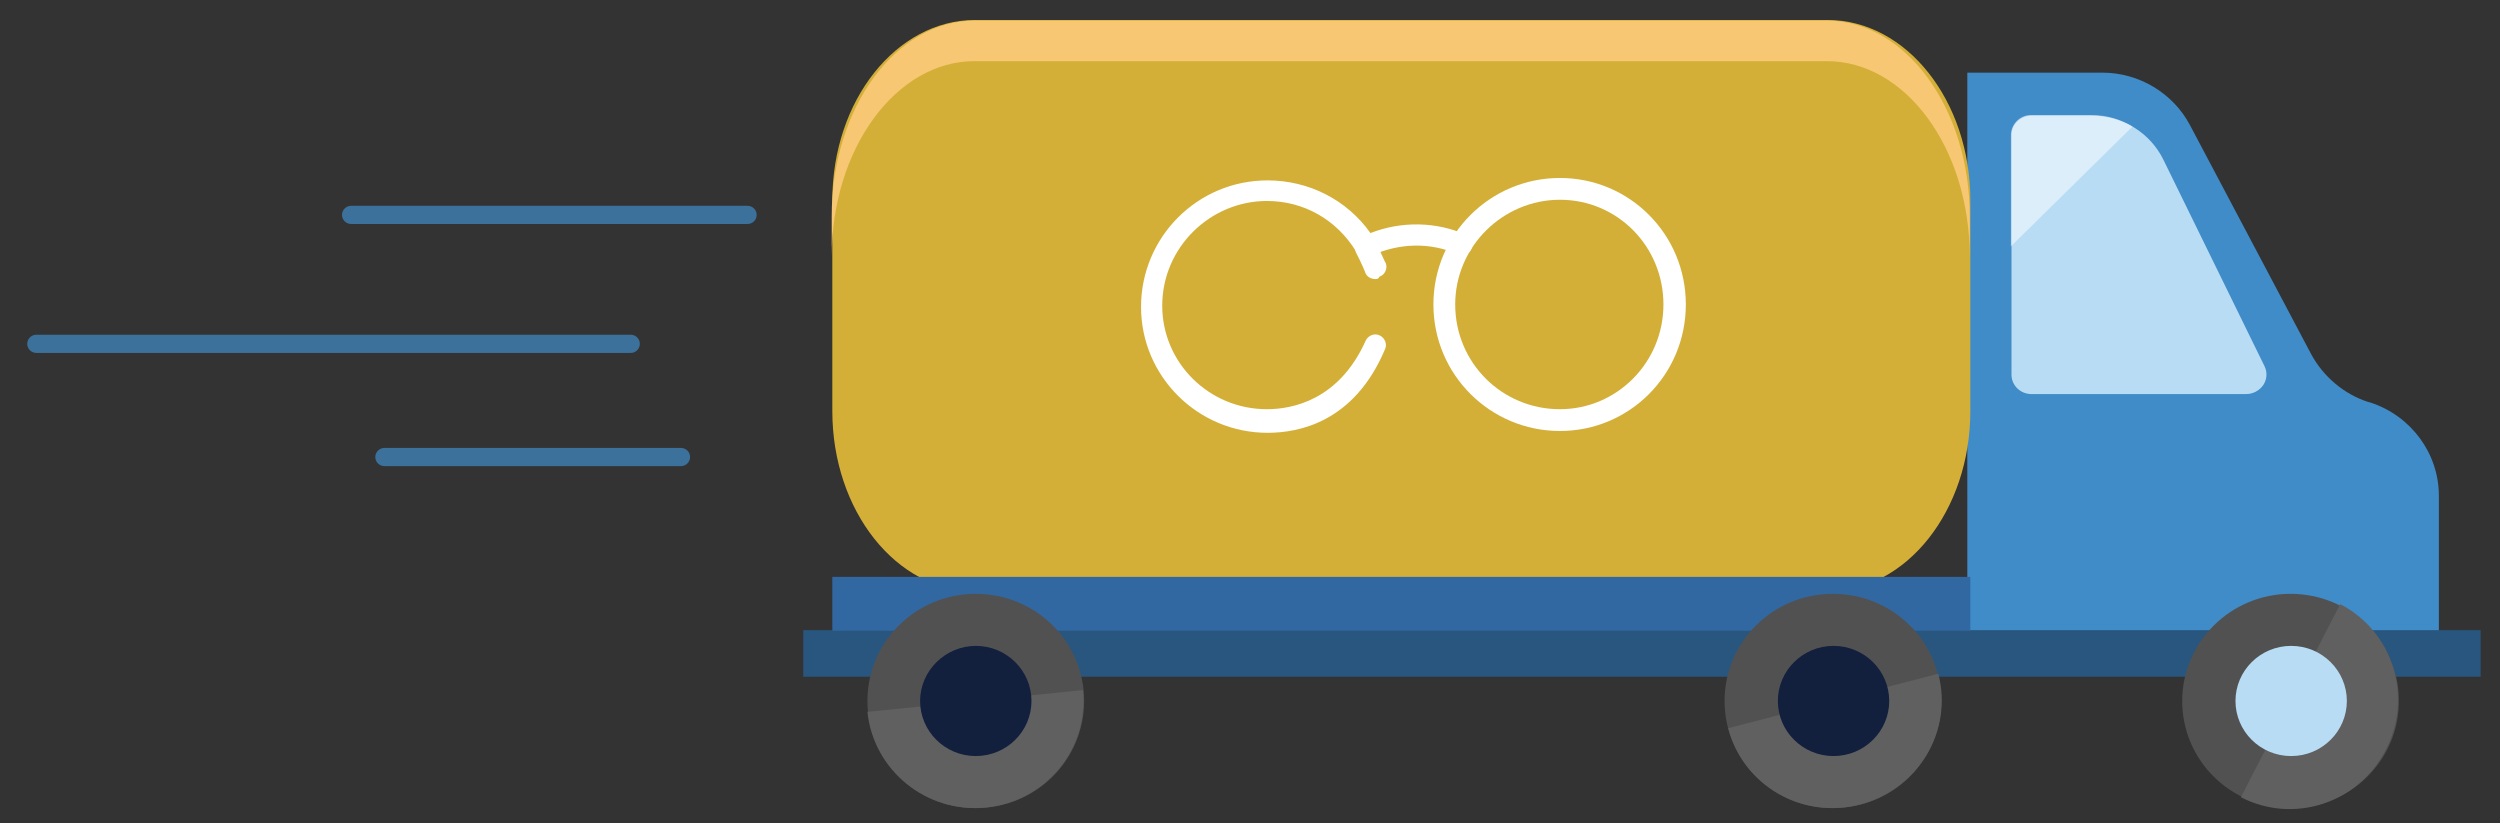 <ns0:svg xmlns:ns0="http://www.w3.org/2000/svg" x="0px" y="0px" viewBox="0 0 413 136">
<ns0:rect x="0" y="0" width="413" height="136" fill="#333333" stroke="none"/>
<ns0:style type="text/css">
.st0{fill:#408CC8;}
	.st1{fill:#B8DCF4;}
	.st2{fill:#D4AF37;}
	.st3{fill:#28567F;}
	.st4{fill:#F7C773;}
	.st5{fill:#515151;}
	.st6{fill:#3168A2;}
	.st7{fill:#606060;}
	.st8{fill:#12203E;}
	.st9{opacity:0.5;fill:#FFFFFF;}
	.st10{fill:#FFFFFF;}
	.st11{opacity:0.7;fill:none;stroke:#408CC8;stroke-width:3;stroke-linecap:round;stroke-miterlimit:10;}
  #swoosh line {
    stroke-dasharray: 70px;
    animation: shine 1.5s alternate infinite;
  }
  #swoosh line:nth-child(even) {
    stroke-dasharray: 100px;
    animation: shine2 1s alternate infinite;
  }
  @keyframes shine {
    0% {stroke-dashoffset: -40;}
    100% {stroke-dashoffset: 0;}
  }
  @keyframes shine2 {
    0% {stroke-dashoffset: -60;}
    100% {stroke-dashoffset: 0;}
  }
</ns0:style>
<ns0:g id="truck_1_">
	<ns0:path class="st0" d="M325.1,12h22.2c6.1,0,11.7,3.4,14.5,8.7l20,37.8c2,3.7,5.4,6.6,9.4,7.9l0.4,0.1c6.7,2.2,11.3,8.4,11.3,15.4   v24.7h-77.9V12z" />
	<ns0:path class="st1" d="M371.1,65.1c1.1,0,2.2-0.6,2.8-1.5c0.6-0.9,0.7-2.1,0.2-3.1l-16.7-34.1c-2.2-4.5-6.8-7.3-11.8-7.3h-10   c-1.8,0-3.3,1.4-3.3,3.2v39.6c0,1.8,1.5,3.2,3.3,3.2H371.1z" />
	<ns0:path class="st2" d="M137.5,67.9c0,16.5,10.6,29.8,23.6,29.8h140.8c13,0,23.6-13.3,23.6-29.8V33.1c0-16.5-10.6-29.8-23.6-29.8   H161.1c-13,0-23.6,13.3-23.6,29.8V67.9z" />
	<ns0:rect x="132.7" y="104.1" class="st3" width="277.1" height="7.7" />
	<ns0:path class="st4" d="M161,3.4h140.8c13,0,23.6,14.5,23.6,32.3v6.7c0-17.9-10.6-32.3-23.6-32.3H161c-13,0-23.6,14.5-23.6,32.3v-6.7   C137.4,17.8,148,3.4,161,3.4z" />
	<ns0:path class="st5" d="M360.5,115.8c0,9.8,8,17.7,17.9,17.7c9.9,0,17.9-7.9,17.9-17.7s-8-17.7-17.9-17.7   C368.6,98.1,360.5,106,360.5,115.8z" />
	<ns0:rect x="137.5" y="95.3" class="st6" width="188" height="8.9" />
	<ns0:path class="st5" d="M284.9,115.8c0,9.8,8,17.7,17.9,17.7c9.9,0,17.9-7.9,17.9-17.7s-8-17.7-17.9-17.7   C292.9,98.1,284.9,106,284.9,115.8z" />
	<ns0:path class="st5" d="M143.3,115.8c0,9.8,8,17.7,17.9,17.7c9.9,0,17.9-7.9,17.9-17.7s-8-17.7-17.9-17.7   C151.3,98.1,143.3,106,143.3,115.8z" />
	<ns0:path class="st7" d="M143.3,117.6c1,9.7,9.8,16.8,19.6,15.8c9.9-1,17-9.7,16-19.4L143.3,117.6z" />
	<ns0:path class="st7" d="M370.2,131.7c8.7,4.5,19.4,1,23.9-7.8c4.6-8.8,1.2-19.6-7.5-24.1L370.2,131.7z" />
	<ns0:path class="st7" d="M285.5,120.3c2.5,9.5,12.2,15.1,21.8,12.6c9.6-2.5,15.4-12.2,12.9-21.6L285.5,120.3z" />
	<ns0:path class="st1" d="M369.3,115.8c0,5,4.1,9.1,9.2,9.1c5.1,0,9.2-4.1,9.2-9.1c0-5-4.1-9.1-9.2-9.1   C373.4,106.7,369.3,110.8,369.3,115.8z" />
	<ns0:path class="st8" d="M293.7,115.8c0,5,4.1,9.1,9.2,9.1c5.1,0,9.2-4.1,9.2-9.1c0-5-4.1-9.1-9.2-9.1   C297.8,106.7,293.7,110.8,293.7,115.8z" />
	<ns0:path class="st8" d="M152,115.8c0,5,4.1,9.1,9.2,9.1c5.1,0,9.2-4.1,9.2-9.1c0-5-4.1-9.1-9.2-9.1C156.2,106.7,152,110.8,152,115.8z" />
	<ns0:path class="st9" d="M335.5,19h10c2.5,0,4.8,0.7,6.8,1.9l-20.1,19.8V22.3C332.2,20.5,333.7,19,335.5,19z" />
	<ns0:g id="dg_1_">
		<ns0:g>
			<ns0:g>
				<ns0:path class="st10" d="M257.7,71.2c-11.5,0-20.9-9.3-20.9-20.9s9.4-20.9,20.9-20.9c11.5,0,20.8,9.3,20.8,20.9      S269.2,71.2,257.7,71.2z M257.7,33c-9.4,0-17.3,7.7-17.3,17.3s7.7,17.3,17.3,17.3c9.4,0,17.1-7.7,17.1-17.3S267.2,33,257.7,33z" />
			</ns0:g>
			<ns0:g>
				<ns0:g>
					<ns0:path class="st10" d="M227.2,46.1c-0.7,0-1.5-0.4-1.7-1.2c0,0-0.6-1.5-1.5-3.2c-0.4-0.9-0.1-2,0.7-2.5c0.9-0.4,2-0.1,2.5,0.7       c1,1.9,1.6,3.5,1.7,3.5c0.4,0.9-0.1,2-1,2.3C227.7,46.1,227.5,46.1,227.2,46.1z" />
				</ns0:g>
				<ns0:g>
					<ns0:path class="st10" d="M209.4,71.5c-11.5,0-20.9-9.3-20.9-20.8s9.3-20.9,20.9-20.9c6.8,0,13.1,3.2,17,8.7       c5.1-2,10.9-1.9,15.8,0.3c0.9,0.4,1.3,1.5,0.9,2.3c-0.4,0.9-1.5,1.3-2.3,0.9c-4.5-2-9.7-1.9-14.4,0.3l-1.5,0.7l-0.9-1.5       c-3.2-5.2-8.6-8.3-14.7-8.3c-9.4,0-17.3,7.7-17.3,17.3c0,9.4,7.7,17.1,17.3,17.1c4.2,0,11.9-1.5,16.3-11.3       c0.4-0.9,1.5-1.3,2.3-0.9c0.9,0.4,1.3,1.5,0.9,2.3C223.7,69.8,214.5,71.5,209.4,71.5z" />
				</ns0:g>
			</ns0:g>
		</ns0:g>
	</ns0:g>
	<ns0:g id="swoosh">
		<ns0:line class="st11" x1="63.5" y1="75.5" x2="112.5" y2="75.5" />
		<ns0:line class="st11" x1="6" y1="56.8" x2="104.2" y2="56.8" />
		<ns0:line class="st11" x1="58" y1="35.5" x2="123.5" y2="35.5" />
	</ns0:g>
</ns0:g>
</ns0:svg>